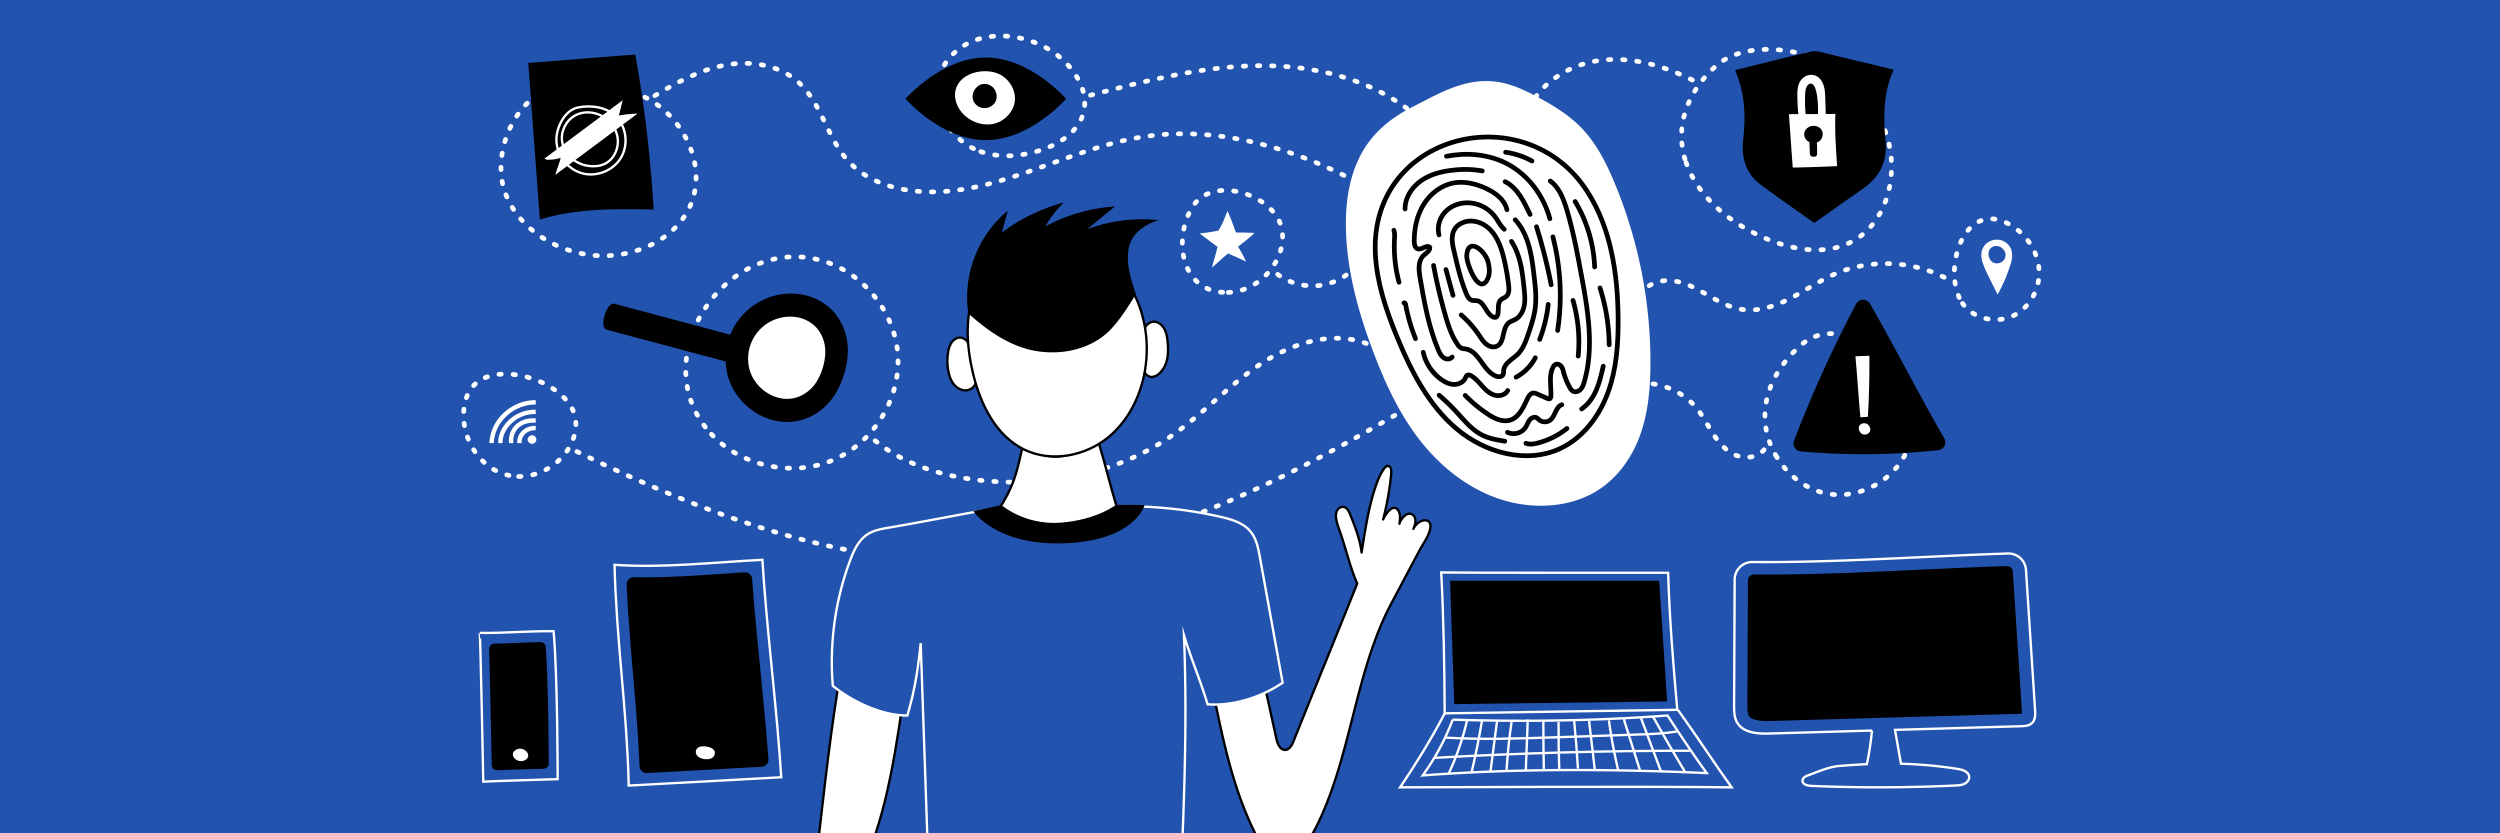 <?xml version="1.0" encoding="UTF-8"?> <svg xmlns="http://www.w3.org/2000/svg" xmlns:xlink="http://www.w3.org/1999/xlink" id="Слой_1" data-name="Слой 1" viewBox="0 0 3000 1000"><defs><style>.cls-1,.cls-3,.cls-7,.cls-8,.cls-9{fill:none;}.cls-2,.cls-5,.cls-6{fill:#2253af;}.cls-3,.cls-5,.cls-6,.cls-7,.cls-9{stroke:#fff;}.cls-12,.cls-3,.cls-8{stroke-linecap:round;stroke-linejoin:round;}.cls-3{stroke-width:5.67px;stroke-dasharray:2.83 14.17;}.cls-11,.cls-12,.cls-4{fill:#fff;}.cls-11,.cls-5,.cls-6,.cls-7,.cls-9{stroke-miterlimit:10;}.cls-5,.cls-9{stroke-width:2.83px;}.cls-11,.cls-12,.cls-6,.cls-7{stroke-width:2.83px;}.cls-11,.cls-12,.cls-8{stroke:#000;}.cls-8{stroke-width:5.67px;}.cls-10{clip-path:url(#clip-path);}.cls-13{clip-path:url(#clip-path-2);}</style><clipPath id="clip-path"><rect class="cls-1" x="957.85" y="223.84" width="802.49" height="776.16"></rect></clipPath><clipPath id="clip-path-2"><rect class="cls-1" x="957.85" y="-836.25" width="802.49" height="776.16"></rect></clipPath></defs><rect class="cls-2" width="3000" height="1000"></rect><path class="cls-3" d="M692.31,541.9c151.56,74.34,314.9,137,483.63,132,187.79-5.66,362.42-94.36,523.68-190.76"></path><path class="cls-3" d="M1050.19,528.82c37.14,30.58,85.75,44.09,133.67,48.31,76.63,6.75,156.5-9.35,220-52.74,38.46-26.26,70.08-61.64,108.79-87.54s89.3-41.6,131.86-22.7"></path><path class="cls-4" d="M1630.09,191.41c-11.7,25.11-15.36,53.09-15,80.71.65,51.77,14.89,103,33.62,152.13,13.8,36.18,30.28,71.94,54.49,103.2s56.78,58,95.54,71.12,84,11.31,117.64-9.57c25.05-15.54,42.21-40.37,51.79-67s12.11-55.27,12.36-83.61a559.7,559.7,0,0,0-42.75-218.22c-10.44-25.26-23.12-50.43-43.35-70-13.9-13.45-30.86-23.77-48.16-33.13-14.82-8-30.32-15.54-47.07-18.42-39.32-6.74-71.66,13.17-104,29.59C1666.27,142.78,1643.49,162.66,1630.09,191.41Z"></path><path class="cls-5" d="M669.18,934.92s-80.49,2.5-89.24,3.06c0,0-3.53-178.47-4.25-178.49,29,.46,59.62-2.51,88.62-2C669.22,812,669.18,934.92,669.18,934.92Z"></path><path d="M596.71,924.28a6.37,6.37,0,0,1-6.6-6.24c-.33-16-.88-42.9-1.46-69.55-.53-24.48-1-44-1.35-58-.11-4.36-.22-8.21-.31-11.52a6.37,6.37,0,0,1,6.26-6.56c9.09-.17,18.28-.56,27.24-.94,9.23-.39,18.71-.79,28-.94a6.38,6.38,0,0,1,6.47,6c2.74,42.52,3.37,110.37,3.52,139.53a6.38,6.38,0,0,1-6.17,6.41C637,922.92,612.61,923.7,596.71,924.28Z"></path><path class="cls-4" d="M629.59,912.42c10.84-5.56-1.06-17.74-10.07-12.92C609.12,905.05,620.56,917,629.59,912.42Z"></path><path class="cls-5" d="M2442.06,851.71l-10.89-167.8a21.06,21.06,0,0,0-21.7-19.71c-99.75,3.24-206.76,11.08-306.56,10.24a21.09,21.09,0,0,0-21.31,21l-.68,150.43c0,7.32,0,15,3.77,21.34,7.36,12.4,24.59,13.44,39,13l122.69-3.55a363.57,363.57,0,0,1-6.11,40.32c-10.95.51-21.91,1.27-32.81,2.16-13,1.07-25.13,6.7-37.35,11.11-3.18,1.15-6.92,3-7.09,6.38-.23,4.53,5.78,6.25,10.32,6.44q86.63,3.66,173.36-.48c3.63-.17,7.37-.38,10.63-2s6-4.91,5.67-8.53c-.5-5.94-7.75-8.39-13.64-9.32a524.67,524.67,0,0,0-68.2-6.27L2274,875.85l150.83-4.37c4.85-.14,10.2-.48,13.68-3.88C2442.51,863.67,2442.42,857.31,2442.06,851.71Z"></path><path d="M2120.83,865.24c-12.25,0-19.71-2.09-22.16-6.23-1.86-3.13-1.83-9.17-1.81-14l.67-148.55a7.17,7.17,0,0,1,7.18-7.09c5.09,0,10.14.07,15.2.07,61,0,124.84-3,186.57-5.9,33.63-1.57,68.39-3.21,101.58-4.28h.25a7.14,7.14,0,0,1,7.09,6.68l10.75,165.7a36,36,0,0,1,.08,4.72c-1.32.17-3.12.22-3.85.24L2125,865.18C2123.65,865.22,2122.25,865.24,2120.83,865.24Z"></path><path class="cls-5" d="M937.48,932.69l-183,10c-2-88.93-15-176-17.05-264.92,56.71,4.12,120.65-3.12,177.44-6C920,755.79,932.26,848.61,937.48,932.69Z"></path><path d="M776.47,927.63a8.52,8.52,0,0,1-9-8.13c-1.57-37.26-4.74-74.38-7.82-110.48-3-35.21-6.09-71.4-7.67-107.5a8.53,8.53,0,0,1,8.72-8.9q6.62.15,13.66.14c31.59,0,64.15-2.24,95.64-4.4,8-.56,15.85-1.09,23.52-1.59a8.5,8.5,0,0,1,9,7.86c2.64,35.7,6.3,72.82,9.86,108.92,3.52,35.66,7.13,72.31,9.74,107.45a8.51,8.51,0,0,1-8,9.14Z"></path><path class="cls-4" d="M839.28,909a16.21,16.21,0,0,0,7.32,2,14.73,14.73,0,0,0,6.43-.78,7.42,7.42,0,0,0,4.44-4.49c2.64-8.8-10.14-10.69-15.93-10C834.09,896.68,832.5,905,839.28,909Z"></path><path class="cls-6" d="M2014.94,853.82c22.61,31.58,40.4,59.39,63,91-106.44-1.39-366.69,0-397.84,0,18.13-26.59,38.74-60.18,53.51-88.77,9.57-2.16,17.14-1.06,26.93-1.62q115.93-6.75,232.14-6.19C1998.51,848.24,2011.54,849.08,2014.94,853.82Z"></path><path class="cls-6" d="M1733.61,856c-.31-56.79-1.17-112.25-4.14-169,9.13.42,272.27.31,272.27.31,1.7,54.91,6.1,109.71,11,164.44Z"></path><polygon points="1740.09 696.92 1745.1 844.9 2000.55 841.72 1990.99 696.92 1740.09 696.92"></polygon><path class="cls-7" d="M2048.08,927.7c-16.54-22.72-31.64-45.54-47.07-69.11-86,6.46-171.52,7.65-257.74,5a288.12,288.12,0,0,1-36,66.92C1819.68,922,1935.46,922.82,2048.08,927.7Z"></path><path class="cls-7" d="M1760.34,865.2a327.36,327.36,0,0,1-21.92,63.09"></path><path class="cls-7" d="M1870.29,866.48q-.21,29,.84,58"></path><path class="cls-7" d="M1983.55,859.86q18.93,34,39,67.32"></path><path class="cls-7" d="M1969,861.08l24.22,64.74"></path><path class="cls-7" d="M1889,865.22q2.83,28.53,4.52,57.16"></path><path class="cls-7" d="M1906.93,865.27c2.27,18.57,4.53,39.4,6.79,58"></path><path class="cls-7" d="M1930.7,864.45q4,29.55,10.86,58.63a11.64,11.64,0,0,0,.45,1.56"></path><path class="cls-7" d="M1948.92,862.62a25.69,25.69,0,0,0,1.35,5.78q9.06,28.73,18.13,57.44"></path><path class="cls-7" d="M1778.47,864.31q-5.23,31.53-12.62,62.66l.4-2"></path><path class="cls-7" d="M1796.46,865.18l-7.85,60.45.31-2.39"></path><path class="cls-7" d="M1814,865.24q-4.43,30.15-6.25,60.62l0-1.77"></path><path class="cls-7" d="M1833.32,863.49l-2.39,60.92-.2-2"></path><path class="cls-7" d="M1852,865.2q0,29,.59,58"></path><path class="cls-7" d="M1734.27,885.11c43.45,2.63,87,1.18,130.55-.28l100.28-3.36c15.77-.53,31.59-1.06,47.14-3.74"></path><path class="cls-7" d="M1721.08,909.42q153.24-8.61,306.8-8.53"></path><path class="cls-3" d="M2023.31,195.15c14.57,41.6,51.93,71.68,92.21,89.58,33.47,14.88,73.5,22.48,106.05,5.65,39.88-20.61,55.18-72.79,45.49-116.62-9.55-43.19-40-81.27-80-100.14-36.87-17.39-96.43-23.13-128.78,6.26C2025.76,109.46,2008.12,151.8,2023.31,195.15Z"></path><path class="cls-3" d="M853.77,521.15c36.1,38.48,96.8,51.62,145.42,31.12s81.64-73.43,78.27-126.09-43.13-101.1-94.22-114.27C868.84,282.43,770.86,432.73,853.77,521.15Z"></path><path class="cls-3" d="M1177,182c23.88,8.07,50.39,5.76,74.18-2.54,21.86-7.61,43.63-22.37,49.2-44.84,6-24.08-8.82-48.83-27.54-65.12-34.73-30.25-98.62-39.29-132.54-1.19C1105.77,107,1132.25,166.84,1177,182Z"></path><path class="cls-3" d="M622.38,571.77c22.64.3,44.85-11.74,57.82-30.3,8.93-12.78,13.66-29.34,9.14-44.27-4.47-14.77-17.05-25.66-30.26-33.65-30.5-18.46-90.57-26.78-101.05,19.27C548.63,524.08,578.63,571.2,622.38,571.77Z"></path><path class="cls-3" d="M1474,350.93c23.46-.72,45.26-15.78,56.77-36.24,7.82-13.9,11.24-31,5.73-46-13.7-37.24-82.82-58.23-105.88-19.9C1406.71,288.46,1418,352.65,1474,350.93Z"></path><path class="cls-3" d="M2355.06,364.15c12.89,18.47,40,24.56,60.35,15s32.87-32.81,31.48-55.29-15.64-43.27-35.18-54.48C2355.41,237.1,2329.54,327.61,2355.06,364.15Z"></path><path class="cls-3" d="M2131.1,546.76c12.38,21.29,32.7,38.35,56.54,44.52,37,9.6,78.91-10,97.29-43.52s13.13-77.87-10.82-107.71-76.88-55.75-110.72-27.77C2122.62,446,2103,498.42,2131.1,546.76Z"></path><path class="cls-3" d="M607.11,233.74c16.53,41.51,60.22,68.34,104.69,72.66,47.79,4.64,101-18.49,118.08-63.35,17.37-45.55-9-100-51.37-124-35-19.85-100.46-29.49-135.59-4C608.22,140.3,591.35,194.19,607.11,233.74Z"></path><path class="cls-3" d="M1308.57,114.28C1374,97.2,1440.12,80,1507.62,78.82s137.54,15.11,190,58.58"></path><path class="cls-3" d="M785.84,114.72c26.52-16,54.36-31.13,84.85-36.7s64.39-.26,87.37,20.53c27.72,25.07,34.4,66.62,59.44,94.36,20.32,22.51,50.88,33.53,81.06,36.46,92.19,9,177-48.82,268.34-64.45,86.65-14.83,176.22,9.36,254.3,49.75"></path><path class="cls-3" d="M1533.27,329.29a69.74,69.74,0,0,0,96.14-12.47"></path><path class="cls-3" d="M2030.85,96c-34.5-17.22-73.29-28.56-111.5-23.44s-75.35,29.32-88.06,65.72"></path><path class="cls-3" d="M2333,332.77c-40.85-20.76-91.09-22-132.9-3.23-18.52,8.3-35.21,20.17-53.31,29.35s-38.6,15.7-58.58,12.11c-14.92-2.69-28.22-10.75-41.36-18.32s-27-14.94-42.13-16-31.84,5.85-37.65,19.85"></path><path class="cls-3" d="M2116.86,539.66c-7.75,9.69-22.6,11.35-34.05,6.55s-20-14.68-26.74-25.07-12.28-21.65-20.07-31.31c-23.76-29.47-69-39-102.66-21.57"></path><path class="cls-8" d="M1650.38,303.86c1.56,34.81,12.92,68.43,26.15,100.67,16.84,41,37.82,81.89,71.77,110.39s83.56,42.11,123.76,23.41c27.46-12.78,47.12-38.87,57.52-67.32s12.45-59.26,12.17-89.55c-.5-52.55-8.4-106.89-36.68-151.18C1830.76,113.92,1643.92,160,1650.38,303.86Z"></path><path class="cls-8" d="M1784.88,335.28c3.38-6.48,2.59-14.34.69-21.4-3.61-13.44-24.27-30.14-25.51-7.14C1759.57,315.86,1774.48,355.19,1784.88,335.28Z"></path><path class="cls-8" d="M1759.44,352.08c1.42,3.47,3.35,7.3,7,8.3,1.85.51,3.82.17,5.71.45,9.46,1.41,11,16,19.79,19.62a4.07,4.07,0,0,0,3.2.2,4.15,4.15,0,0,0,2-2.67c1.94-6-.74-13.87,3.91-18.19,1.87-1.73,4.54-2.38,6.45-4.07,3.59-3.15,3.43-8.7,2.86-13.44a282.29,282.29,0,0,0-5.31-30.41c-3.46-15-8.82-30.72-21.12-40-7.63-5.75-18-8.39-27-5.3C1741.12,272,1741.2,286,1744.28,299,1748.54,317.14,1752.34,334.76,1759.44,352.08Z"></path><path class="cls-8" d="M1735.16,323.48l8.47,31"></path><path class="cls-8" d="M1753.46,377.94A127.79,127.79,0,0,1,1775,402.4c2.52,3.72,4.91,7.65,8.39,10.49s8.39,4.44,12.54,2.71c10.28-4.3,6-22,15-28.59,2.1-1.53,4.68-2.23,7-3.44,6.07-3.19,9.76-9.8,11.09-16.54s.63-13.68-.08-20.5c-2-19.71-4.35-40.27-15.21-56.84"></path><path class="cls-8" d="M1805.07,275.1c-4.66-4-7.23-9.77-10.82-14.72a42,42,0,0,0-32.86-17c-10-.14-20.12,3.59-27,10.82s-10.13,18-7.55,27.63"></path><path class="cls-8" d="M1720.27,318.59q5.65,30.33,14.2,60c3.56,12.38,7.61,24.89,15.1,35.37a11,11,0,0,0,3.5,3.5c1.75.95,3.84,1,5.81,1.31,16.18,2.86,20.64,25.89,35.74,32.38,3.08,1.33,7.44,1.46,9-1.49.8-1.5.6-3.32.75-5,.79-8.74,10.41-13.28,16.69-19.41,6.73-6.57,10-15.83,13-24.74,3.39-10,6.8-20.13,8.16-30.62,1.68-13,.15-26.18-1.38-39.2-2.79-23.79-6.34-49.3-22.59-66.91"></path><path class="cls-8" d="M1808.34,251.69c-2.74-12.2-14-20.51-25.41-25.7-12-5.5-25.52-8.81-38.54-6.46-15.06,2.73-28.16,13-36.15,26.08s-11.21,28.64-11.16,43.95c0,3.61.83,8.1,4.3,9.09,4.95,1.43,11.12-5.65,14.4-1.69.31,4.28-4.53,6.76-7.62,9.74-6.79,6.54-5.69,17.5-4.08,26.78,5.06,29.29,10.3,58.85,21.79,86.26,1.49,3.56,3.22,7.24,6.37,9.47s8.13,2.32,10.39-.8"></path><path class="cls-8" d="M1806.16,218c7.51,3.77,13.44,10.13,18.09,17.12s8.12,14.68,11.86,22.2"></path><path class="cls-8" d="M1843.8,272.13a648,648,0,0,1,17.59,69.57"></path><path class="cls-8" d="M1857.88,365.29a168.07,168.07,0,0,1-10.26,42"></path><path class="cls-8" d="M1842.41,429.32a56.54,56.54,0,0,1-23.1,23.27"></path><path class="cls-8" d="M1809.2,468.63c-2.73,5.4-10,7.22-15.78,5.51s-10.41-6.08-14.48-10.56-8-9.31-13.15-12.41c-1.78-1.07-4.25-1.84-5.77-.43a7,7,0,0,0-1.4,2.59c-2.17,5.17-8.08,8.08-13.68,8s-10.9-2.7-15.46-5.95a55.23,55.23,0,0,1-21.61-32.61"></path><path class="cls-8" d="M1698.59,406.33a215,215,0,0,1-11.89-41c-.19-1-1-2.38-1.89-1.85"></path><path class="cls-8" d="M1678.84,338.69a165.28,165.28,0,0,1-5.48-51.2c.19-3.73.49-7.57-.69-11.12"></path><path class="cls-8" d="M1686.09,250.7c-.09-13.79,8.54-26.62,20-34.34s25.33-11,39-12.31a116.76,116.76,0,0,1,33.6,1.06"></path><path class="cls-8" d="M1735.76,187.55c24.25-4.8,50.27-2.6,72.25,8.72,25.66,13.21,44.33,38.37,51.82,66.24"></path><path class="cls-8" d="M1863.47,284.25a281.39,281.39,0,0,1,5.69,112.26"></path><path class="cls-8" d="M1758.23,474.49a166.53,166.53,0,0,0,27.06,22.42c8,5.29,17.62,10,26.77,7.26,10.94-3.33,16-15.52,20.94-25.81,1.53-3.15,3.82-6.67,7.31-6.75a10,10,0,0,1,4.11,1.12l12.17,5.29c1.1.48,2.45.94,3.43.24a3.45,3.45,0,0,0,1-2.74c.64-11.91-2.85-24.78,2.88-35.25a7.13,7.13,0,0,1,2.24-2.68c2.31-1.46,5.52-.25,7.24,1.87s2.34,4.89,3,7.53a79.05,79.05,0,0,0,7.35,18,10.9,10.9,0,0,0,3.63,4.31c2.92,1.73,6.87.52,9.24-1.91s3.51-5.77,4.46-9c12.24-42,4.29-87-3.74-130.06-4.81-25.77-9.63-51.6-17.19-76.7-3.88-12.89-9-26.32-19.77-34.42"></path><path class="cls-8" d="M1887.6,360.5a181.23,181.23,0,0,1,6.26,66.78"></path><path class="cls-8" d="M1890.17,241.83a165.78,165.78,0,0,1,23.39,78.52"></path><path class="cls-8" d="M1806.74,182.7a93.15,93.15,0,0,1,31.59,10.49"></path><path class="cls-8" d="M1920,345.54A231.13,231.13,0,0,1,1931,413.72"></path><path class="cls-8" d="M1727,474.31a246.13,246.13,0,0,1,20.22,19.47c9.72,10.49,18.92,22.13,31.74,28.47,8.31,4.1,17.61,5.68,26.75,7.21"></path><path class="cls-8" d="M1831.17,532c4.41,1.63,9.32.84,13.87-.31a93.51,93.51,0,0,0,35.27-17.51"></path><path class="cls-8" d="M1923.9,439.46c-2.15,9.58-4.32,19.23-8.21,28.25s-9.63,17.47-17.7,23.06"></path><path class="cls-8" d="M1809,518.8a17.48,17.48,0,0,0,21.7-6c1.75-2.73,2.69-5.94,4.64-8.53s5.49-4.49,8.41-3.09a17.84,17.84,0,0,1,3.37,2.73,10.83,10.83,0,0,0,13,.33c6.33-4.74,6.57-15.77,14-18.54"></path><path d="M1003.19,471.45a105.59,105.59,0,0,0,13.89-43.83c2.19-22.93-6.53-47-25.12-61.22-14.21-10.87-32.75-15.91-51.89-13.61a80,80,0,0,0-55.66,33.61,79.08,79.08,0,0,0-11.21,64c6.94,26.4,29.18,47.79,55.91,54.15C959.11,511.7,987.65,497.5,1003.19,471.45Z"></path><path d="M881.51,436.61,728,395.66c-2.24-.54-4.34-4.14-4-9.26A39,39,0,0,1,728.54,371c2.4-4.26,5.6-6.65,8-6.69L891,405.53C888.24,415.69,885.49,427.47,881.51,436.61Z"></path><path d="M2177.09,267.51l-.83-.59q-9.16-6.53-18.65-13.15c-14.71-10.34-29.94-21-44.76-32.13-16.9-12.66-23.75-30.56-20.95-54.75,3.65-31.63.75-57.45-9.14-81.28l-.64-1.54,1.62-.39q11.93-2.94,23.7-5.88c22.83-5.7,44.41-11.08,66.59-16,5-1.1,10.44.39,15.74,1.84,1.27.34,2.52.68,3.75,1,9.35,2.28,22.91,5.49,36.08,8.61,24.81,5.89,40.08,9.52,41.39,10.06l1.34.55-.57,1.33c-9.88,22.66-12.8,49.08-9.19,83.14,2.66,25.19-6.35,44-28.38,59.13-13.15,9-26.36,18.37-39.14,27.39q-8.58,6.06-17.12,12.07Z"></path><path class="cls-4" d="M2202.48,136.7c-3.9.06-7.74.09-11.56.12-.2-6.45-.38-11.88-.58-18.39-.16-4.9-.32-9.86-1.6-14.58s-3.8-9.23-7.73-11.8a14.25,14.25,0,0,0-13-1.17,17.44,17.44,0,0,0-9.38,9.86c-1.66,4.25-1.81,9-1.8,13.58,0,7.55.42,15.1,1.16,22.61-3.73,0-7.48.06-11.28.11q2.28,32,4.55,64.05,26.64-.5,53.27-1.73C2203.17,179.06,2201.61,157,2202.48,136.7Zm-36.35-22.46c.14-3.75.44-7.69,2.35-10.85,1-1.69,2.71-3.17,4.6-3.06,2.28.13,3.88,2.41,4.82,4.62a42.1,42.1,0,0,1,2.69,11.14,123.23,123.23,0,0,1,1,20.77l-14.86,0A182.17,182.17,0,0,1,2166.13,114.24Zm21.06,47c-.22,4.64-2.69,8.52-6.94,9.64.22,3.21.22,3.36.31,12.68a5.1,5.1,0,0,1-.82,3.47,4.38,4.38,0,0,1-3.32,1,5.09,5.09,0,0,1-3-.55c-1.44-1-1.66-3.1-1.69-4.93-.11-5.56-.4-9.44-.37-12.1-.35-.14-.7-.29-1-.46a9.82,9.82,0,0,1-4.17-4.24,10,10,0,0,1-.82-2.13c-1.5-5.78,2.46-10.66,7.58-12.14C2179.11,149.68,2187.57,153.34,2187.19,161.2Z"></path><path d="M762.38,65.48a1581.65,1581.65,0,0,1,22,185.9c-45.87-.77-92.64-1.43-136.52,12L633.91,75.55C678.27,72.33,718,68.7,762.38,65.48Z"></path><path class="cls-9" d="M667.7,169.46c.9,17.58,13.94,33.91,30.93,38.53s36.58-2.94,46-17.84,7.65-35.94-4.14-49c-11.44-12.69-30.87-15.49-47-12.14C677,132.41,666.92,154.2,667.7,169.46Z"></path><path class="cls-9" d="M675.83,156c-3.46,9.57-1.21,20.75,5,28.83s15.92,13.09,26,14.38c6.56.85,13.45.16,19.35-2.84,11.88-6,17.6-21.2,14.35-34.13C732.66,131.18,687.72,123.11,675.83,156Z"></path><path class="cls-4" d="M653.29,190.3l94-70.05c-1.75,6.14-2.9,12.25-4.66,18.39A139,139,0,0,1,765,136.36L666.3,209.91c2.12-6.92,4.57-13.62,6.68-20.55a47.07,47.07,0,0,1-16.45,2.28C656,192.06,652.86,189.75,653.29,190.3Z"></path><path d="M2325.9,540.23a846,846,0,0,1-165,1.48,9.55,9.55,0,0,1-8.05-12.94,1497.55,1497.55,0,0,1,74.43-164,9.54,9.54,0,0,1,16.69-.3c28.7,49.58,60.49,112.25,89.1,161.45A9.53,9.53,0,0,1,2325.9,540.23Z"></path><path class="cls-4" d="M2241.47,500.13q2.15-36.58,1.79-73.24l-16.75.64c2.21,24.17,3.74,49.07,5.95,73.25C2235.58,500.32,2238.35,500.59,2241.47,500.13Z"></path><path class="cls-4" d="M2239.59,521.27c8.94-2.53,4.14-15.24-4.33-13.2C2226.43,510.19,2231.19,523.66,2239.59,521.27Z"></path><path d="M1279.27,118.6s-43.12,49.58-96.31,49.58-96.32-49.58-96.32-49.58S1129.76,69,1183,69,1279.27,118.6,1279.27,118.6Z"></path><path class="cls-4" d="M1146.09,112c-.79,9.84,4.07,19.57,11.27,26.34,9.53,9,23.62,13.24,36.28,9.9s23.11-14.71,24.23-27.75c1.05-12.22-6.12-24.46-16.79-30.51C1182.7,79.55,1148.09,87.11,1146.09,112Z"></path><path d="M1174.52,128a15,15,0,0,0,19.46-5c3.88-6.3,1.87-15.52-4.28-19.63C1173.19,92.33,1157.39,118.24,1174.52,128Z"></path><path class="cls-4" d="M935,477.52c-17-4-31.3-17.89-35.65-34.46a48.56,48.56,0,0,1-1.58-12.27h0a50.39,50.39,0,0,1,44.64-50.46c12-1.44,23.53,1.55,32.51,8.43,9.65,7.38,15.43,19.88,15.46,33.42a44.9,44.9,0,0,1-.21,4.5,72.41,72.41,0,0,1-9.47,30.06A45.35,45.35,0,0,1,960.86,475,39.42,39.42,0,0,1,935,477.52Z"></path><path class="cls-4" d="M1454.24,321.13c.82-3,1.7-6.1,2.57-9.13,1.06-3.72,2.07-7.23,2.93-10.6l1.31-5.11-21.48-16.11c6.3-.75,12.81-1.53,19.19-2.84l3.46-.71,1.78-3.07c3-5.13,5.65-11.92,8.24-18.49l.76-1.9c2.89,6.34,5.35,12.59,8.2,20.62l1.85,5.18,5.49.07c6.07.07,11.46.17,16.8.5a152,152,0,0,1-14.15,12.16L1485.7,296l3.53,6a130,130,0,0,1,6,11.89c-5.55-2.59-11.29-5.27-17.09-7.78l-4.45-1.92-3.73,3.1c-2.23,1.86-4.5,3.93-6.89,6.12C1460.29,315.92,1457.33,318.62,1454.24,321.13Z"></path><path class="cls-4" d="M643.38,526a5.61,5.61,0,0,0-.54-1.23,5.49,5.49,0,0,0-.7-1,4.38,4.38,0,0,0-2.35-1.38,6,6,0,0,0-4.93,1.45,4.82,4.82,0,0,0-1.74,3.19,4.89,4.89,0,0,0,.57,2.59,5.78,5.78,0,0,0,2,2.13,5.37,5.37,0,0,0,1.65.7,5.11,5.11,0,0,0,6.06-6.49Z"></path><path class="cls-4" d="M642,516.31c.28,0,.57,0,.85,0v-5.28l-.79,0a22,22,0,0,0-17,7.44,18.81,18.81,0,0,0-4.42,13.29H626a13.61,13.61,0,0,1,3.14-9.88,16.62,16.62,0,0,1,12.66-5.57Z"></path><path class="cls-4" d="M620.81,515A22.87,22.87,0,0,1,633,508a31.87,31.87,0,0,1,9.85-.65V502a37.18,37.18,0,0,0-11.05.8,28.12,28.12,0,0,0-15,8.78,27.41,27.41,0,0,0-6,20.16h5.29A22.1,22.1,0,0,1,620.81,515Z"></path><path class="cls-4" d="M617.23,505.32a39.49,39.49,0,0,1,25.61-8.44v-5.21A45.22,45.22,0,0,0,614,501.13c-9,6.92-16.67,18.5-16.13,30.63h5.29C602.59,521.45,609.32,511.39,617.23,505.32Z"></path><path class="cls-4" d="M631.63,486.65a46.41,46.41,0,0,1,11.21-1.18v-5.28a51.4,51.4,0,0,0-12.44,1.33c-20.8,5-37.21,20.94-41.79,40.67a54.66,54.66,0,0,0-1.44,9.57h5.28a49.57,49.57,0,0,1,1.3-8.37C597.88,505.59,612.75,491.17,631.63,486.65Z"></path><path class="cls-4" d="M2412,296.37a18.43,18.43,0,0,0-13.83-8.69,19,19,0,0,0-16.62,6.79c-5,6.13-4.63,14-2.23,21.09,2.58,7.68,6.35,14.88,9.93,22.12l3.88,7.83c.56,1.12,3,5.67,3.76,7.43a.29.29,0,0,0,.53,0A194.11,194.11,0,0,0,2413,316.22C2414.89,309.92,2415.58,302.24,2412,296.37Zm-6.87,15a10.6,10.6,0,0,1-11.78,4.27c-8.14-2.58-10.16-16.18-1.69-19.68C2400.79,292.22,2410.63,302.84,2405.17,311.4Z"></path><g class="cls-10"><path class="cls-11" d="M1161.77,412.08c-.93-3.87-6.25-7.22-10.23-7s-7.54,2.83-9.78,6.12a28.09,28.09,0,0,0-4,11.18,64.73,64.73,0,0,0,.4,23.75c1.1,5.38,3,10.73,6.39,15s8.64,7.39,14.13,7.32,11-3.83,12.17-9.2"></path><path class="cls-11" d="M1374.06,393.41c1.62-4.73,7.71-8.23,12.6-7.21s8.82,4.89,11,9.37,3,9.53,3.45,14.5c.68,6.87.92,13.87-.48,20.63s-4.58,13.32-9.83,17.81a14.62,14.62,0,0,1-8.85,3.88c-3.28.08-7.25-2.88-8.36-6"></path><path class="cls-11" d="M1318.74,532.16c8.14,26.86,12.94,48.37,21.08,75.23,0,0-18.62,20.54-66.18,23.09s-76.21-17.72-76.21-17.72c18.12-27,22.34-43.44,29.26-75.21,0,0,29.1,13,47,9.9S1318.74,532.16,1318.74,532.16Z"></path><path class="cls-11" d="M1083,845.45c-11.36,76.12-23.46,154.45-60.88,220.19-3.33,5.85-7,11.71-12.09,15.78s-12.09,6.11-18,3.55c-9.5-4.09-12.1-17.11-12.47-28.12-.7-20.6,1.64-41.16,4-61.62,8.6-75.23,17.22-150.57,31.65-224.76C1033.88,800.48,1057,822.58,1083,845.45Z"></path><path class="cls-11" d="M1170.9,345.88c-13.33,32.09-11.38,68.68-3.23,102.46,8.87,36.78,27.3,74.48,61.28,91.1,32.23,15.76,73.06,8.13,100.84-14.58s43.1-58.37,45.87-94.14c2.94-37.83-8-77.43-33.42-105.55C1293.07,270.89,1200.85,273.79,1170.9,345.88Z"></path><path d="M1363.11,353c-5.85-17.37-11.78-35.58-8.91-53.69s17.87-29.46,36-35.14a188.43,188.43,0,0,0-85.81,11l33.55-27.41a205.46,205.46,0,0,0-83.5,23.91,130.7,130.7,0,0,1,22-28.68,224.3,224.3,0,0,0-74.16,35.9l7-25.88c-35.79,29-54.46,77.72-47.19,123.2,22.65,20.36,49,38.89,78.87,44.58s62.84-.28,86.08-20C1340.71,389.29,1353.67,368.25,1363.11,353Z"></path><path class="cls-12" d="M1518.7,827.39l13,59.17c1.33,6,4.4,13.53,10.58,13.31,5.13-.19,8.09-5.74,10-10.5,25.23-63.15,51.14-125.94,76.37-189.08-8.33-18.86-13-39.87-19.71-59.38-3-8.84-6.86-17.59-5.5-25.52.68-3.93,4.55-7.51,8.53-7.15s6.49,4.7,8,8.53c5.79,14.53,12.19,30.69,13.92,46.24,4.78-29.22,8.83-59,19.55-86.59,1.91-4.93,8.09-17.65,11.61-17.29,5.74.58,4.52,8.4,4.09,12.41a347.18,347.18,0,0,1-9.37,51.81,35.93,35.93,0,0,1,7.25-10.79c2.18-2.3,5.57-4.34,8.64-2.39a8.11,8.11,0,0,1,2.8,3.33c2.27,4.57,1.66,10,.87,15,.58-3.7,4.78-8.78,7.83-10.79a7.09,7.09,0,0,1,10,2.07,11.36,11.36,0,0,1,1.19,7.52,33.64,33.64,0,0,1-2.3,7.41c2.28-5.73,10.53-12.4,16.9-9.74,4.83,2,3.83,8.3,2.62,12.29-2.49,8.23-8.08,15.59-12.11,23.13l-.3.56-15.42,29-18,33.93c-41.56,78.21-47.56,173.23-83.55,254.15-7.61,17.11-16.2,34.74-31.2,46-6.33,4.73-14.27,8.24-22,6.71-10.24-2-16.81-11.83-21.76-21-30.47-56.47-43.51-120.43-56.18-183.33C1480.26,828.31,1493.39,828.35,1518.7,827.39Z"></path><path class="cls-5" d="M1418.24,1024.24c3.74-89.56,6-172.5,2.54-262.06,9.16,30.44,19.14,52.48,28.3,82.93,30.37,2.43,65-8.6,90.09-25.86q-13.65-75.27-27.31-150.56c-2-10.9-4.19-22.33-11.24-30.89-8.53-10.35-22.35-14.41-35.41-17.44-41.22-9.56-83.08-13.36-125.39-13-40.68,26-96.29,26.52-137.42,1.19-45.67,7.81-90.55,16.9-136.22,24.71-8.77,1.5-17.81,3.1-25.26,8-10.65,6.93-16.3,19.25-20.75,31.15A348.68,348.68,0,0,0,999.38,823c23.21,18.9,59.52,36,89.45,35.58,9.73-33.29,12.82-57.06,16-86.81q4.28,124.15,8.53,248.31C1216.64,1020.7,1315,1025.59,1418.24,1024.24Z"></path><path d="M1168,613.26l33.78-7.13s28.43,24.72,72,21,65.54-21.47,65.54-21.47l34.23.37s-11.23,43.79-99.2,46C1193.81,654,1168,613.26,1168,613.26Z"></path></g><g class="cls-13"><path class="cls-11" d="M1083-214.63c-11.36,76.12-23.46,154.45-60.88,220.18-3.33,5.86-7,11.71-12.09,15.79s-12.09,6.1-18,3.55c-9.5-4.09-12.1-17.11-12.47-28.12-.7-20.6,1.64-41.17,4-61.63,8.6-75.23,17.22-150.56,31.65-224.75C1033.88-259.6,1057-237.5,1083-214.63Z"></path></g></svg> 